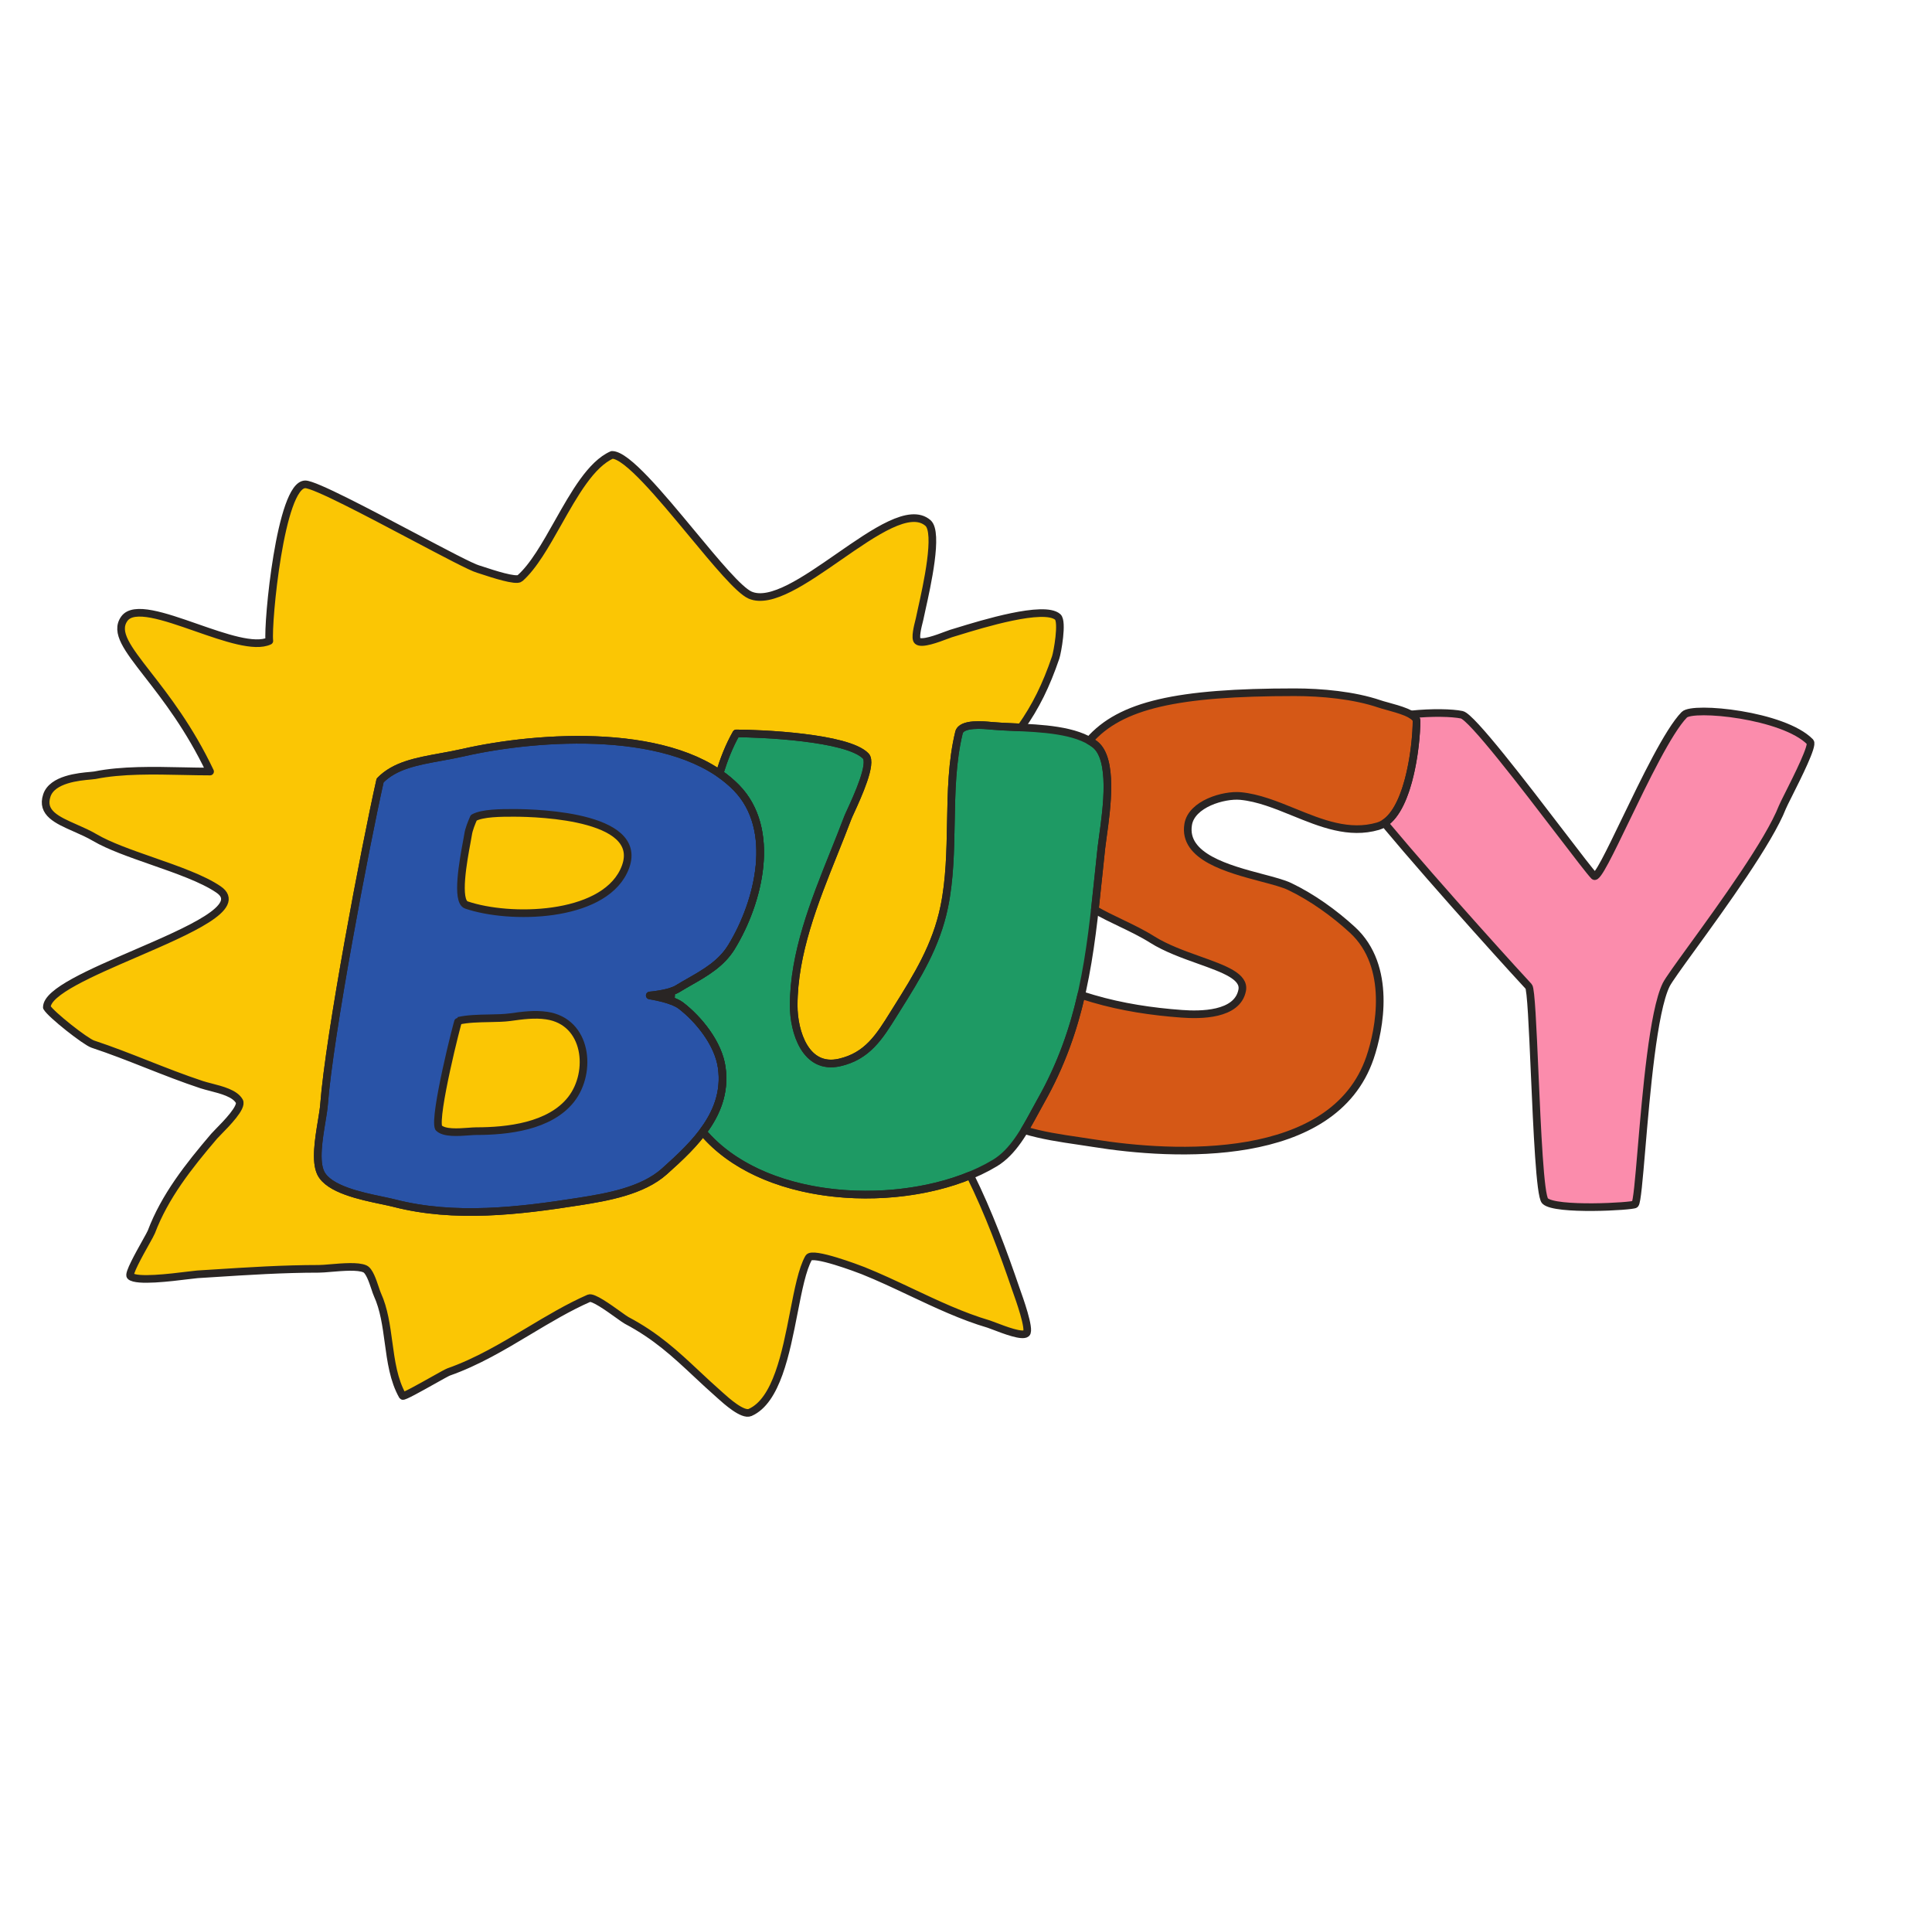 <svg width="155" height="154" viewBox="0 0 155 154" fill="none" xmlns="http://www.w3.org/2000/svg">
<path d="M30.496 62.603C29.295 67.929 26.408 83.129 25.998 88.584C25.971 88.946 25.892 89.425 25.804 89.957C25.571 91.371 25.277 93.154 25.735 94.092C26.373 95.395 28.942 95.933 30.661 96.292C31.039 96.372 31.377 96.442 31.643 96.511C36.477 97.751 41.629 97.14 46.481 96.375C48.706 96.025 51.548 95.534 53.308 93.957C55.754 91.767 58.41 89.246 57.904 85.628C57.637 83.71 56.073 81.77 54.621 80.656C53.924 80.122 52.128 79.85 52.128 79.85C52.128 79.85 53.707 79.715 54.358 79.313C54.669 79.122 54.987 78.94 55.306 78.758C56.591 78.024 57.877 77.29 58.692 75.953C60.904 72.331 62.327 66.505 59.085 63.19C54.234 58.227 43.177 58.998 37.158 60.37C36.546 60.509 35.942 60.618 35.357 60.725C33.416 61.078 31.677 61.394 30.496 62.603Z" fill="#2953A7"/>
<path d="M57.726 62.049C58.071 60.929 58.49 59.84 59.066 58.829C60.961 58.829 67.979 59.122 69.454 60.639C70.016 61.215 68.799 63.871 68.246 65.076C68.131 65.328 68.044 65.517 68.01 65.61C67.655 66.542 67.29 67.47 66.915 68.394C65.338 72.326 63.676 76.469 63.676 80.657C63.676 82.769 64.626 85.846 67.353 85.225C69.587 84.718 70.555 83.163 71.687 81.344L71.948 80.927C73.605 78.291 75.112 75.86 75.756 72.731C76.203 70.561 76.243 68.281 76.285 66.006C76.329 63.533 76.374 61.068 76.938 58.758C77.132 57.965 79 58.167 79.564 58.221C80.072 58.268 80.664 58.294 81.301 58.322C83.545 58.42 86.33 58.542 87.836 59.698C89.35 60.862 88.796 64.845 88.485 67.08C88.433 67.451 88.388 67.775 88.36 68.029C88.284 68.736 88.21 69.444 88.137 70.151C87.468 76.614 86.873 82.36 83.502 88.315C83.347 88.589 83.192 88.875 83.034 89.168C82.201 90.704 81.277 92.411 79.827 93.286C73.591 97.051 61.576 96.945 56.383 90.794C57.484 89.324 58.187 87.647 57.904 85.628C57.637 83.71 56.073 81.77 54.621 80.656C54.419 80.501 54.125 80.368 53.809 80.258C53.824 80.015 53.842 79.771 53.862 79.528C54.052 79.466 54.225 79.395 54.358 79.313C54.669 79.122 54.988 78.94 55.306 78.758C56.591 78.024 57.877 77.29 58.692 75.953C60.904 72.331 62.327 66.505 59.085 63.19C58.67 62.767 58.215 62.385 57.726 62.049Z" fill="#1E9A64"/>
<path d="M111.29 56.643C112.214 56.896 113.645 57.289 113.645 57.821C113.645 59.879 112.973 65.573 110.554 66.271C108.233 66.95 106 66.041 103.797 65.144C102.365 64.562 100.946 63.985 99.524 63.851C98.174 63.726 95.592 64.484 95.324 66.136C94.9 68.735 98.543 69.699 101.239 70.413C102.156 70.655 102.963 70.869 103.464 71.108C105.246 71.959 107.036 73.238 108.508 74.592C111.679 77.511 110.687 82.569 109.912 84.839C106.981 93.427 94.14 92.732 87.71 91.692C87.328 91.63 86.929 91.571 86.518 91.511C85.13 91.308 83.613 91.085 82.196 90.655C82.487 90.166 82.767 89.67 83.034 89.168L83.034 89.167C83.192 88.875 83.347 88.588 83.502 88.315C85.114 85.467 86.091 82.666 86.745 79.812L87.039 79.904C87.277 79.978 87.502 80.048 87.71 80.109C90.019 80.785 92.409 81.144 94.799 81.318C96.272 81.427 99.263 81.448 99.657 79.438C99.876 78.323 98.205 77.726 96.213 77.014C94.948 76.563 93.554 76.064 92.43 75.358C91.638 74.86 90.774 74.445 89.916 74.033C89.203 73.692 88.494 73.352 87.836 72.968C87.941 72.043 88.038 71.105 88.137 70.151C88.209 69.452 88.283 68.745 88.36 68.029C88.388 67.775 88.433 67.451 88.484 67.08C88.796 64.845 89.35 60.862 87.836 59.698C87.693 59.589 87.543 59.491 87.387 59.403C89.899 56.54 94.429 55.526 103.859 55.526C106.012 55.526 108.622 55.763 110.687 56.467C110.824 56.516 111.038 56.574 111.29 56.643Z" fill="#D55816"/>
<path d="M111.074 66.03C115.556 71.39 122.28 78.755 122.644 79.129C122.827 79.318 122.965 82.462 123.12 86.012C123.322 90.621 123.554 95.917 123.956 96.327C124.746 97.13 131.009 96.768 131.176 96.596C131.331 96.436 131.487 94.599 131.695 92.145C132.076 87.665 132.63 81.128 133.672 78.995C133.854 78.623 134.689 77.471 135.797 75.942C138.213 72.61 141.925 67.487 142.994 64.754C143.046 64.619 143.242 64.23 143.498 63.72C144.236 62.249 145.478 59.775 145.226 59.513C143.089 57.331 135.816 56.625 135.127 57.332C133.853 58.635 131.946 62.589 130.403 65.787C129.144 68.395 128.129 70.501 127.894 70.262C127.587 69.947 126.521 68.553 125.172 66.789C122.27 62.997 118.062 57.496 117.276 57.332C116.502 57.172 114.9 57.13 113.193 57.308C113.466 57.462 113.645 57.632 113.645 57.821C113.645 59.723 113.071 64.731 111.074 66.03Z" fill="#FB8CAC"/>
<path d="M38.7 45.757C39.518 46.027 41.41 46.651 41.713 46.384C42.799 45.429 43.773 43.7 44.767 41.938C46.08 39.609 47.426 37.222 49.102 36.487C50.288 36.487 52.995 39.753 55.501 42.774C57.457 45.133 59.29 47.343 60.178 47.734C61.835 48.455 64.581 46.55 67.289 44.669C70.171 42.669 73.011 40.698 74.451 41.953C75.318 42.717 74.362 47.003 73.939 48.9V48.901C73.866 49.226 73.809 49.481 73.78 49.636C73.774 49.665 73.759 49.725 73.739 49.806C73.632 50.225 73.382 51.206 73.612 51.409C73.945 51.7 75.225 51.216 75.917 50.955C76.087 50.89 76.222 50.839 76.298 50.817C76.475 50.764 76.652 50.71 76.829 50.655L76.831 50.655C78.778 50.057 83.765 48.524 84.861 49.488C85.278 49.861 84.83 52.341 84.694 52.738C83.927 54.987 83.102 56.658 81.913 58.349L81.302 58.322H81.301C80.664 58.294 80.072 58.268 79.564 58.221L79.519 58.217C78.907 58.157 77.127 57.985 76.938 58.758C76.373 61.068 76.329 63.533 76.285 66.006C76.243 68.281 76.202 70.561 75.756 72.731C75.112 75.86 73.604 78.291 71.948 80.927C71.86 81.067 71.773 81.206 71.687 81.344C70.555 83.163 69.587 84.718 67.353 85.225C64.626 85.846 63.676 82.769 63.676 80.657C63.676 76.469 65.338 72.326 66.915 68.394C67.293 67.453 67.665 66.524 68.01 65.61C68.044 65.517 68.13 65.328 68.246 65.076C68.799 63.871 70.016 61.215 69.454 60.639C67.979 59.122 60.961 58.829 59.066 58.829C58.49 59.84 58.071 60.929 57.726 62.049C57.923 62.186 58.114 62.328 58.299 62.477C58.575 62.699 58.837 62.937 59.085 63.19C62.327 66.505 60.904 72.331 58.692 75.953C57.877 77.29 56.591 78.024 55.306 78.758C54.987 78.94 54.669 79.122 54.358 79.313C54.226 79.394 54.055 79.465 53.867 79.526L53.862 79.528C53.842 79.771 53.824 80.014 53.809 80.258C53.034 79.987 52.128 79.85 52.128 79.85C52.128 79.85 53.131 79.764 53.867 79.526C54.055 79.465 54.226 79.394 54.358 79.313C54.669 79.122 54.987 78.94 55.306 78.758C56.591 78.024 57.877 77.29 58.692 75.953C60.904 72.331 62.327 66.505 59.085 63.19C58.837 62.937 58.575 62.699 58.299 62.477C53.123 58.306 42.871 59.068 37.158 60.37C36.546 60.509 35.942 60.618 35.357 60.725C33.416 61.078 31.676 61.394 30.496 62.603C29.295 67.929 26.408 83.129 25.998 88.584C25.971 88.945 25.892 89.425 25.804 89.957C25.571 91.371 25.277 93.154 25.735 94.092C26.373 95.395 28.942 95.933 30.661 96.292C31.039 96.372 31.377 96.442 31.644 96.511C36.477 97.751 41.629 97.14 46.481 96.375C48.706 96.025 51.548 95.534 53.308 93.957C54.539 92.854 55.824 91.668 56.732 90.299C56.621 90.467 56.504 90.632 56.383 90.794C61.067 96.342 71.301 96.972 77.837 94.28C79.298 97.223 80.5 100.46 81.504 103.406L81.543 103.516C81.756 104.108 82.673 106.658 82.343 106.951C82.02 107.235 80.584 106.684 79.784 106.378C79.576 106.298 79.412 106.235 79.321 106.207C77.216 105.59 75.14 104.611 73.08 103.64C71.797 103.035 70.519 102.433 69.245 101.922C68.893 101.782 65.175 100.37 64.88 100.888C64.367 101.79 64.043 103.45 63.686 105.277C63.047 108.553 62.302 112.363 60.178 113.298C59.589 113.558 58.27 112.371 57.773 111.923L57.773 111.923L57.772 111.922L57.659 111.82C57.061 111.29 56.472 110.751 55.892 110.202C54.197 108.616 52.649 107.167 50.271 105.912C50.163 105.854 49.917 105.679 49.61 105.458C48.805 104.881 47.572 103.997 47.248 104.139C45.599 104.864 44.02 105.809 42.428 106.762C40.367 107.996 38.284 109.243 35.994 110.048C35.874 110.09 35.35 110.383 34.733 110.729C33.68 111.319 32.355 112.062 32.3 111.969C31.582 110.708 31.376 109.188 31.17 107.669C30.989 106.334 30.808 105 30.28 103.844C30.225 103.723 30.162 103.535 30.09 103.319C29.891 102.726 29.625 101.928 29.27 101.776C28.714 101.531 27.491 101.634 26.54 101.714C26.152 101.747 25.809 101.776 25.576 101.776C22.743 101.776 19.889 101.958 17.061 102.14L15.836 102.217C15.706 102.226 15.44 102.258 15.092 102.301L15.088 102.302C13.686 102.475 10.969 102.811 10.464 102.366C10.274 102.199 11.132 100.661 11.694 99.655C11.922 99.246 12.102 98.924 12.141 98.819C13.222 95.966 15.114 93.561 17.18 91.138C17.239 91.068 17.357 90.948 17.509 90.794C18.171 90.12 19.464 88.803 19.2 88.332C18.843 87.703 17.796 87.434 16.917 87.207C16.669 87.146 16.422 87.078 16.178 87.002C14.697 86.513 13.252 85.944 11.806 85.375C10.365 84.807 8.924 84.24 7.446 83.751C6.869 83.563 4.084 81.378 3.757 80.801C3.757 79.557 7.299 78.028 10.857 76.492C15.202 74.615 19.57 72.729 17.526 71.343C16.28 70.49 14.229 69.772 12.215 69.069C10.474 68.46 8.76 67.86 7.619 67.191C7.119 66.896 6.569 66.653 6.042 66.421C4.577 65.775 3.291 65.208 3.757 63.808C4.193 62.494 6.348 62.303 7.262 62.222C7.428 62.207 7.553 62.196 7.619 62.183C9.757 61.749 12.336 61.805 14.708 61.856C15.45 61.872 16.172 61.887 16.854 61.887C15.206 58.416 13.294 55.957 11.863 54.118C10.221 52.005 9.213 50.709 9.969 49.636C10.713 48.582 13.191 49.447 15.74 50.337C18.05 51.143 20.418 51.97 21.608 51.409C21.447 49.986 22.502 38.851 24.493 38.851C25.247 38.851 29.498 41.099 33.117 43.011C35.63 44.339 37.837 45.506 38.354 45.646C38.408 45.66 38.531 45.701 38.7 45.757Z" fill="#FBC604"/>
<path d="M39.26 81.679C39.868 81.667 40.45 81.656 40.922 81.591C41.894 81.456 42.879 81.319 43.855 81.463C47.131 81.941 47.532 85.996 45.824 88.18C44.116 90.365 40.691 90.732 38.208 90.732C38.052 90.732 37.842 90.748 37.605 90.765C36.783 90.826 35.627 90.912 35.19 90.463C34.783 89.522 36.73 81.838 36.772 81.885C37.494 81.713 38.403 81.695 39.26 81.679Z" fill="#FBC604"/>
<path d="M38.006 65.596C38.708 65.203 40.216 65.203 41.225 65.203C43.275 65.203 52.18 65.494 50.025 69.905C48.206 73.631 40.895 73.776 37.421 72.591C36.561 72.304 37.179 68.984 37.451 67.521C37.499 67.266 37.536 67.067 37.553 66.95C37.613 66.516 37.845 65.968 38.006 65.596Z" fill="#FBC604"/>
<path d="M30.496 62.603C29.295 67.929 26.408 83.129 25.998 88.584C25.971 88.946 25.892 89.425 25.804 89.957C25.571 91.371 25.277 93.154 25.735 94.092C26.373 95.395 28.942 95.933 30.661 96.292C31.039 96.372 31.377 96.442 31.643 96.511C36.477 97.751 41.629 97.14 46.481 96.375C48.706 96.025 51.548 95.534 53.308 93.957C55.754 91.767 58.41 89.246 57.904 85.628C57.637 83.71 56.073 81.77 54.621 80.656C53.924 80.122 52.128 79.85 52.128 79.85C52.128 79.85 53.707 79.715 54.358 79.313C54.669 79.122 54.987 78.94 55.306 78.758C56.591 78.024 57.877 77.29 58.692 75.953C60.904 72.331 62.327 66.505 59.085 63.19C54.234 58.227 43.177 58.998 37.158 60.37C36.546 60.509 35.942 60.618 35.357 60.725C33.416 61.078 31.677 61.394 30.496 62.603Z" stroke="#292524" stroke-width="0.613" stroke-linecap="round" stroke-linejoin="round"/>
<path d="M57.726 62.049C58.071 60.929 58.49 59.84 59.066 58.829C60.961 58.829 67.979 59.122 69.454 60.639C70.016 61.215 68.799 63.871 68.246 65.076C68.131 65.328 68.044 65.517 68.01 65.61C67.655 66.542 67.29 67.47 66.915 68.394C65.338 72.326 63.676 76.469 63.676 80.657C63.676 82.769 64.626 85.846 67.353 85.225C69.587 84.718 70.555 83.163 71.687 81.344L71.948 80.927C73.605 78.291 75.112 75.86 75.756 72.731C76.203 70.561 76.243 68.281 76.285 66.006C76.329 63.533 76.374 61.068 76.938 58.758C77.132 57.965 79 58.167 79.564 58.221C80.072 58.268 80.664 58.294 81.301 58.322C83.545 58.42 86.33 58.542 87.836 59.698C89.35 60.862 88.796 64.845 88.485 67.08C88.433 67.451 88.388 67.775 88.36 68.029C88.284 68.736 88.21 69.444 88.137 70.151C87.468 76.614 86.873 82.36 83.502 88.315C83.347 88.589 83.192 88.875 83.034 89.168C82.201 90.704 81.277 92.411 79.827 93.286C73.591 97.051 61.576 96.945 56.383 90.794C57.484 89.324 58.187 87.647 57.904 85.628C57.637 83.71 56.073 81.77 54.621 80.656C54.419 80.501 54.125 80.368 53.809 80.258C53.824 80.015 53.842 79.771 53.862 79.528C54.052 79.466 54.225 79.395 54.358 79.313C54.669 79.122 54.988 78.94 55.306 78.758C56.591 78.024 57.877 77.29 58.692 75.953C60.904 72.331 62.327 66.505 59.085 63.19C58.67 62.767 58.215 62.385 57.726 62.049Z" stroke="#292524" stroke-width="0.613" stroke-linecap="round" stroke-linejoin="round"/>
<path d="M111.29 56.643C112.214 56.896 113.645 57.289 113.645 57.821C113.645 59.879 112.973 65.573 110.554 66.271C108.233 66.95 106 66.041 103.797 65.144C102.365 64.562 100.946 63.985 99.524 63.851C98.174 63.726 95.592 64.484 95.324 66.136C94.9 68.735 98.543 69.699 101.239 70.413C102.156 70.655 102.963 70.869 103.464 71.108C105.246 71.959 107.036 73.238 108.508 74.592C111.679 77.511 110.687 82.569 109.912 84.839C106.981 93.427 94.14 92.732 87.71 91.692C87.328 91.63 86.929 91.571 86.518 91.511C85.13 91.308 83.613 91.085 82.196 90.655C82.487 90.166 82.767 89.67 83.034 89.168L83.034 89.167C83.192 88.875 83.347 88.588 83.502 88.315C85.114 85.467 86.091 82.666 86.745 79.812L87.039 79.904C87.277 79.978 87.502 80.048 87.71 80.109C90.019 80.785 92.409 81.144 94.799 81.318C96.272 81.427 99.263 81.448 99.657 79.438C99.876 78.323 98.205 77.726 96.213 77.014C94.948 76.563 93.554 76.064 92.43 75.358C91.638 74.86 90.774 74.445 89.916 74.033C89.203 73.692 88.494 73.352 87.836 72.968C87.941 72.043 88.038 71.105 88.137 70.151C88.209 69.452 88.283 68.745 88.36 68.029C88.388 67.775 88.433 67.451 88.484 67.08C88.796 64.845 89.35 60.862 87.836 59.698C87.693 59.589 87.543 59.491 87.387 59.403C89.899 56.54 94.429 55.526 103.859 55.526C106.012 55.526 108.622 55.763 110.687 56.467C110.824 56.516 111.038 56.574 111.29 56.643Z" stroke="#292524" stroke-width="0.613" stroke-linecap="round" stroke-linejoin="round"/>
<path d="M111.074 66.03C115.556 71.39 122.28 78.755 122.644 79.129C122.827 79.318 122.965 82.462 123.12 86.012C123.322 90.621 123.554 95.917 123.956 96.327C124.746 97.13 131.009 96.768 131.176 96.596C131.331 96.436 131.487 94.599 131.695 92.145C132.076 87.665 132.63 81.128 133.672 78.995C133.854 78.623 134.689 77.471 135.797 75.942C138.213 72.61 141.925 67.487 142.994 64.754C143.046 64.619 143.242 64.23 143.498 63.72C144.236 62.249 145.478 59.775 145.226 59.513C143.089 57.331 135.816 56.625 135.127 57.332C133.853 58.635 131.946 62.589 130.403 65.787C129.144 68.395 128.129 70.501 127.894 70.262C127.587 69.947 126.521 68.553 125.172 66.789C122.27 62.997 118.062 57.496 117.276 57.332C116.502 57.172 114.9 57.13 113.193 57.308C113.466 57.462 113.645 57.632 113.645 57.821C113.645 59.723 113.071 64.731 111.074 66.03Z" stroke="#292524" stroke-width="0.613" stroke-linecap="round" stroke-linejoin="round"/>
<path d="M57.904 85.628C58.186 87.647 57.483 89.324 56.383 90.794C61.067 96.342 71.301 96.972 77.837 94.28C79.298 97.223 80.5 100.46 81.504 103.406L81.543 103.516C81.756 104.108 82.673 106.658 82.343 106.951C82.02 107.235 80.584 106.684 79.784 106.378C79.576 106.298 79.412 106.235 79.321 106.207C77.216 105.59 75.14 104.611 73.08 103.64C71.797 103.035 70.52 102.433 69.245 101.922C68.893 101.782 65.175 100.37 64.88 100.888C64.367 101.79 64.043 103.45 63.686 105.277C63.047 108.553 62.302 112.363 60.178 113.298C59.589 113.558 58.27 112.371 57.773 111.923L57.773 111.923L57.659 111.82C57.061 111.29 56.472 110.751 55.892 110.202C54.197 108.616 52.649 107.167 50.271 105.912C50.162 105.854 49.917 105.678 49.61 105.458C48.804 104.881 47.572 103.997 47.248 104.139C45.599 104.864 44.02 105.809 42.428 106.762C40.367 107.996 38.284 109.243 35.994 110.048C35.874 110.09 35.35 110.383 34.733 110.729C33.68 111.319 32.355 112.062 32.3 111.969C31.582 110.708 31.376 109.188 31.17 107.669C30.989 106.334 30.808 105 30.28 103.844C30.225 103.723 30.162 103.535 30.09 103.319C29.891 102.726 29.625 101.928 29.27 101.776C28.714 101.531 27.491 101.634 26.54 101.714C26.152 101.747 25.809 101.776 25.576 101.776C22.743 101.776 19.889 101.958 17.061 102.14L15.836 102.217C15.705 102.226 15.437 102.259 15.088 102.302C13.686 102.475 10.969 102.811 10.464 102.366C10.274 102.199 11.132 100.661 11.694 99.655C11.922 99.246 12.102 98.924 12.141 98.819C13.222 95.966 15.114 93.561 17.18 91.138C17.239 91.068 17.357 90.948 17.509 90.794C18.171 90.12 19.464 88.803 19.2 88.332C18.843 87.703 17.796 87.434 16.917 87.207C16.669 87.146 16.422 87.078 16.178 87.002C14.697 86.513 13.252 85.944 11.806 85.375C10.365 84.807 8.924 84.24 7.446 83.751C6.869 83.563 4.084 81.378 3.757 80.801C3.757 79.557 7.299 78.028 10.857 76.492C15.202 74.615 19.57 72.729 17.526 71.343C16.28 70.49 14.229 69.772 12.215 69.069C10.474 68.46 8.76 67.86 7.619 67.191C7.119 66.896 6.569 66.653 6.042 66.421C4.577 65.775 3.291 65.208 3.757 63.808C4.193 62.494 6.348 62.303 7.262 62.222C7.428 62.207 7.553 62.196 7.619 62.183C9.757 61.749 12.336 61.805 14.708 61.856C15.45 61.872 16.172 61.887 16.854 61.887C15.206 58.416 13.294 55.957 11.863 54.118C10.221 52.005 9.213 50.709 9.969 49.636C10.713 48.582 13.191 49.447 15.74 50.337C18.05 51.143 20.418 51.97 21.608 51.409C21.447 49.986 22.502 38.851 24.493 38.851C25.247 38.851 29.498 41.099 33.117 43.011C35.63 44.339 37.837 45.506 38.354 45.646C38.408 45.66 38.531 45.701 38.701 45.757C39.518 46.027 41.41 46.651 41.713 46.384C42.799 45.429 43.773 43.7 44.767 41.938C46.08 39.609 47.426 37.222 49.102 36.487C50.288 36.487 52.995 39.753 55.501 42.774C57.457 45.133 59.29 47.343 60.178 47.734C61.835 48.455 64.581 46.55 67.289 44.669C70.171 42.669 73.011 40.698 74.451 41.953C75.318 42.717 74.362 47.003 73.939 48.9C73.866 49.226 73.809 49.481 73.78 49.636C73.774 49.665 73.759 49.725 73.739 49.806C73.632 50.225 73.382 51.206 73.612 51.408C73.945 51.7 75.225 51.216 75.917 50.955C76.087 50.89 76.222 50.839 76.298 50.817C76.43 50.778 76.611 50.722 76.831 50.655C78.778 50.057 83.765 48.524 84.861 49.488C85.278 49.861 84.83 52.341 84.694 52.738C83.927 54.987 83.102 56.658 81.913 58.349L81.301 58.322C80.664 58.294 80.072 58.268 79.564 58.221L79.519 58.217C78.907 58.157 77.127 57.985 76.938 58.758C76.373 61.068 76.329 63.533 76.285 66.006C76.243 68.281 76.202 70.561 75.756 72.731C75.112 75.86 73.604 78.291 71.948 80.927C71.86 81.067 71.773 81.206 71.687 81.344C70.555 83.163 69.587 84.718 67.353 85.225C64.626 85.846 63.676 82.769 63.676 80.657C63.676 76.469 65.338 72.326 66.915 68.394C67.293 67.453 67.665 66.524 68.01 65.61C68.044 65.517 68.13 65.328 68.246 65.076C68.799 63.871 70.016 61.215 69.454 60.639C67.979 59.122 60.961 58.829 59.066 58.829C58.49 59.84 58.071 60.929 57.726 62.049C58.215 62.385 58.67 62.767 59.085 63.19M57.904 85.628C57.637 83.71 56.073 81.77 54.621 80.656C54.47 80.545 54.306 80.454 54.132 80.383M57.904 85.628C58.41 89.246 55.754 91.767 53.308 93.957C51.548 95.534 48.707 96.025 46.481 96.375C41.629 97.14 36.476 97.751 31.643 96.511C31.377 96.442 31.04 96.372 30.661 96.292C28.942 95.933 26.373 95.395 25.735 94.092C25.277 93.154 25.572 91.371 25.804 89.957C25.892 89.425 25.971 88.945 25.998 88.584C26.408 83.129 29.295 67.929 30.496 62.603C31.676 61.394 33.416 61.078 35.356 60.725C35.942 60.618 36.546 60.509 37.158 60.37C43.177 58.998 54.234 58.227 59.085 63.19M59.085 63.19C62.327 66.505 60.904 72.331 58.692 75.953C57.877 77.29 56.591 78.024 55.306 78.758C54.987 78.94 54.669 79.122 54.358 79.313M54.358 79.313C53.707 79.715 52.128 79.85 52.128 79.85C52.128 79.85 53.034 79.987 53.809 80.258C53.824 80.015 53.842 79.771 53.862 79.528C54.052 79.466 54.224 79.395 54.358 79.313Z" stroke="#292524" stroke-width="0.613" stroke-linecap="round" stroke-linejoin="round"/>
<path d="M39.26 81.679C39.868 81.667 40.45 81.656 40.922 81.591C41.894 81.456 42.879 81.319 43.855 81.463C47.131 81.941 47.532 85.996 45.824 88.18C44.116 90.365 40.691 90.732 38.208 90.732C38.052 90.732 37.842 90.748 37.605 90.765C36.783 90.826 35.627 90.912 35.19 90.463C34.783 89.522 36.73 81.838 36.772 81.885C37.494 81.713 38.403 81.695 39.26 81.679Z" stroke="#292524" stroke-width="0.613" stroke-linecap="round" stroke-linejoin="round"/>
<path d="M38.006 65.596C38.708 65.203 40.216 65.203 41.225 65.203C43.275 65.203 52.18 65.494 50.025 69.905C48.206 73.631 40.895 73.776 37.421 72.591C36.561 72.304 37.179 68.984 37.451 67.521C37.499 67.266 37.536 67.067 37.553 66.95C37.613 66.516 37.845 65.968 38.006 65.596Z" stroke="#292524" stroke-width="0.613" stroke-linecap="round" stroke-linejoin="round"/>
</svg>

